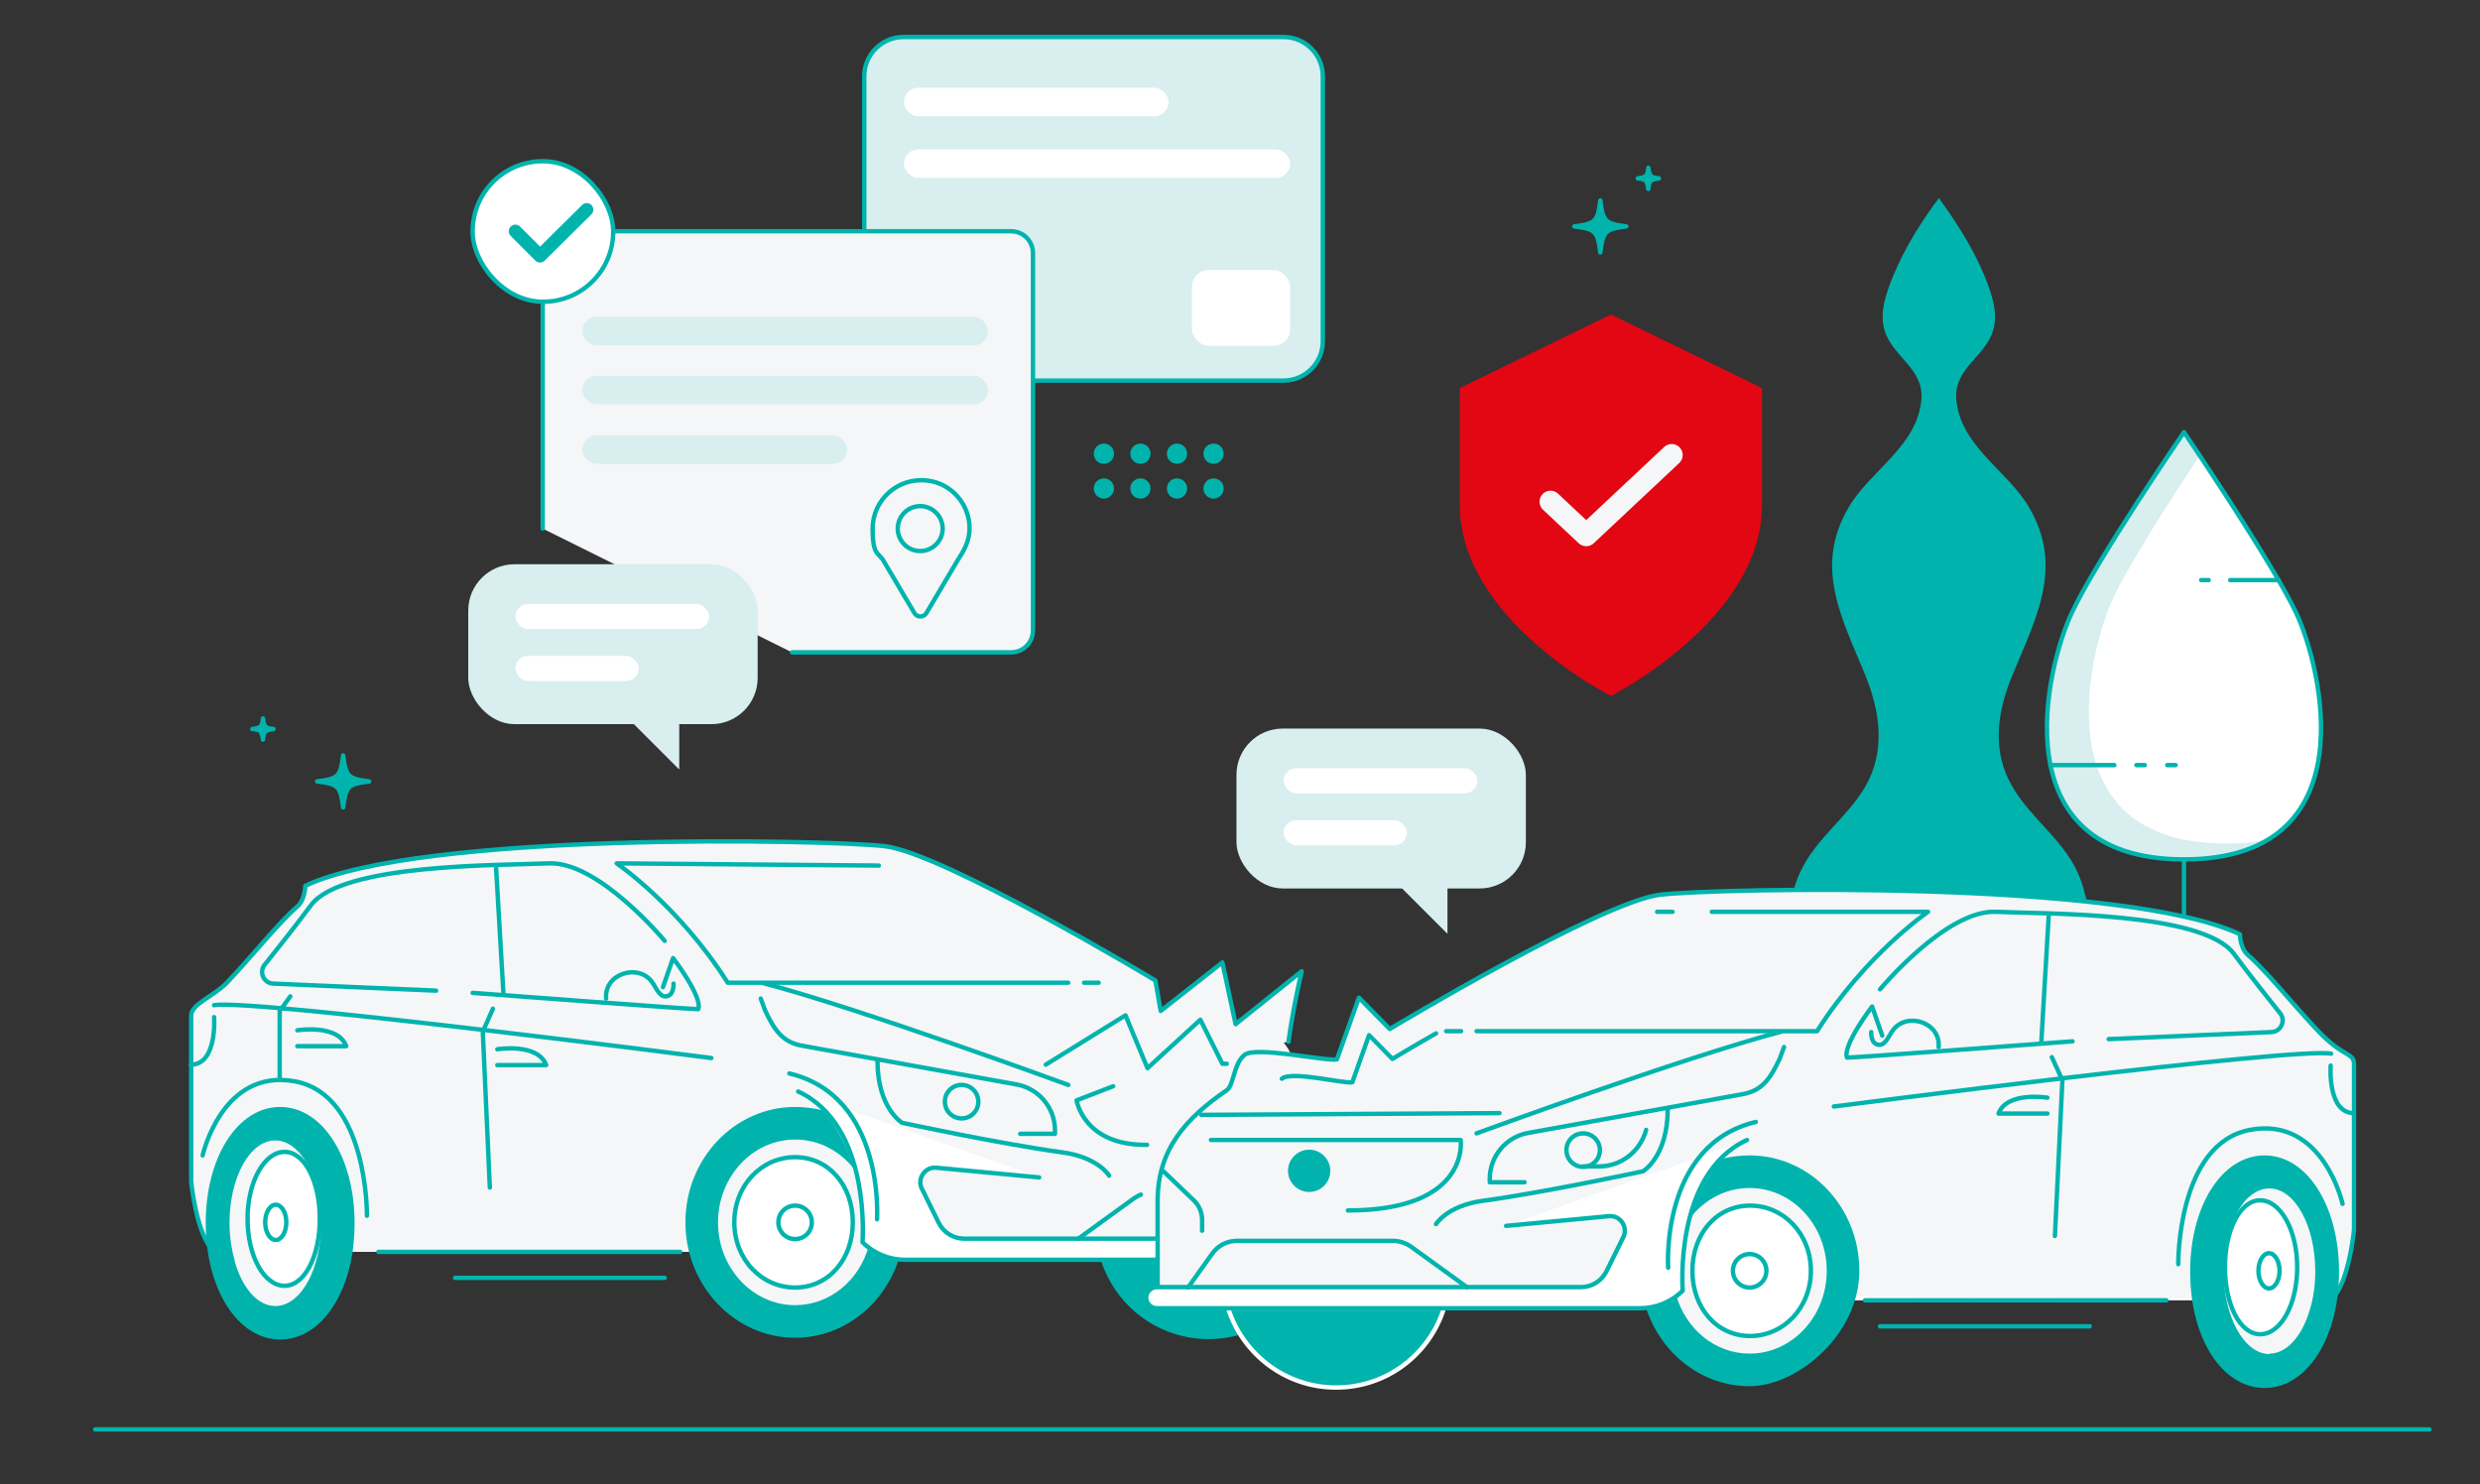 <?xml version="1.0" encoding="UTF-8"?>
<svg id="Layer_1" xmlns="http://www.w3.org/2000/svg" width="563" height="337" version="1.1" viewBox="0 0 563 337">
  <rect x="0" y="0" width="563" height="337" fill="#333333" stroke="none"/>
  <!-- Generator: Adobe Illustrator 29.3.1, SVG Export Plug-In . SVG Version: 2.1.0 Build 151)  -->
  <defs>
    <style>
      .st0, .st1, .st2, .st3, .st4, .st5, .st6, .st7, .st8 {
        stroke-linecap: round;
        stroke-linejoin: round;
      }

      .st0, .st1, .st2, .st6, .st7 {
        stroke: #00b4ad;
      }

      .st0, .st9 {
        fill: #d8eeef;
      }

      .st1, .st3, .st5 {
        fill: none;
      }

      .st2, .st4, .st10 {
        fill: #f5f6f8;
      }

      .st11, .st12 {
        fill: #00b4ad;
      }

      .st3 {
        stroke: #f5f6f8;
        stroke-width: 5px;
      }

      .st13, .st6, .st7, .st8 {
        fill: #fff;
      }

      .st4, .st5, .st8 {
        stroke: #00b4ad;
      }

      .st14 {
        fill: #e30613;
      }

      .st6 {
        stroke-width: 3px;
      }

      .st12 {
        stroke: #fff;
        stroke-miterlimit: 10;
      }
    </style>
  </defs>
  <path class="st10" d="M525,304.5c-3.1,4.5-9.1,7.4-14.1,5.3-5.6-2.4-7.1-9.5-9-15.3-.4-1.2-.9-2.4-1.9-3.1-.9-.7-2.1-.9-3.2-1-23.8-3.1-48-3.4-71.9-1.1-1.3.1-2.7.3-3.9,1-2.1,1.2-2.9,3.7-4,5.8-3.7,7.4-11.7,12.4-20,12.5-8.3,0-16.4-4.9-20.1-12.2-.5-1.1-1-2.2-2-3-1.5-1.2-3.6-1.1-5.5-1-17.1,1.2-34.3,1.3-51.4.4-2.9-.2-5.9-.4-8.5-1.5-3.8-1.6-6.5-4.8-9.1-8-4.3-5.4-8.2-11.1-11.7-17-2.6-4.4-5.1-9.2-4.6-14.3s5.1-10.1,10.1-9c1.5.3,2.8,1.1,4.1,1.8,12.6,6.4,27.7,3.4,41.8,1.9,26.3-2.7,53.1.8,77.9,10,6.7,2.5,13.5,5.5,20.7,5.3,6.3-.2,12.2-2.8,18-5.2,19.4-8.1,41.6-14.7,61-6.5,7.5,3.2,14.8,9.9,14.1,18-.6,6.8-5.3,12.2-3.7,19.2s.5,11.8-3.1,17.1Z"/>
  <path class="st10" d="M53.1,295.2c3.1,4.5,9.1,7.4,14.1,5.3,5.6-2.4,7.1-9.5,9-15.3.4-1.2.9-2.4,1.9-3.1.9-.7,2.1-.9,3.2-1,23.8-3.1,48-3.4,71.9-1.1,1.3.1,2.7.3,3.9,1,2.1,1.2,2.9,3.7,4,5.8,3.7,7.4,11.7,12.4,20,12.5s16.4-4.9,20.1-12.2c.5-1.1,1-2.2,2-3,1.5-1.2,3.6-1.1,5.5-1,17.1,1.2,34.3,1.3,51.4.4,2.9-.2,5.9-.4,8.5-1.5,3.8-1.6,6.5-4.8,9.1-8,4.3-5.4,8.2-11.1,11.7-17,2.6-4.4,5.1-9.2,4.6-14.3s-5.1-10.1-10.1-9c-1.5.3-2.8,1.1-4.1,1.8-12.6,6.4-27.7,3.4-41.8,1.9-26.3-2.7-53.1.8-77.9,10-6.7,2.5-13.5,5.5-20.7,5.3-6.3-.2-12.2-2.8-18-5.2-19.4-8.1-41.6-14.7-61-6.5-7.5,3.2-14.8,9.9-14.1,18,.6,6.8,5.3,12.2,3.7,19.2s-.5,11.8,3.1,17.1Z"/>
  <g>
    <path class="st11" d="M440.1,44.9c4,5.5,7.8,11.4,10.4,17.7,1.5,3.7,3.2,8.3,2,12.3-1.7,6-8.9,8.7-8.4,15.6.8,10.8,11.7,16.3,16.6,24.8,7.9,13.6,1.4,25.2-3.9,38.1-3.4,8.2-4.7,17.1,0,25.1,4.4,7.7,12.3,12.5,15.5,21.1,2,5.5,2.6,11.6,2.2,17.4-1.5,21.1-14.7,40.4-27.9,56h-12.9c-13.3-15.6-26.4-34.9-27.9-56-.4-5.9.1-11.9,2.2-17.4,3.2-8.6,11-13.4,15.5-21.1,4.6-8.1,3.3-16.9,0-25.1-5.3-13-11.8-24.5-3.9-38.1,4.9-8.5,15.8-14,16.6-24.8.5-6.9-6.7-9.6-8.4-15.6-1.2-4.1.5-8.6,2-12.3,2.6-6.3,6.3-12.2,10.4-17.7"/>
    <path class="st13" d="M495.8,98.1s-20,29.2-25.5,41.1c-5.6,11.8-16.7,55.9,25.5,55.9,42.2,0,31.1-44,25.5-55.9-5.6-11.8-25.5-41.1-25.5-41.1Z"/>
    <line class="st1" x1="495.8" y1="245.4" x2="495.8" y2="195.1"/>
    <path class="st9" d="M470.2,139.2c5.6-11.8,25.5-41.1,25.5-41.1,0,0,1.4,2.1,3.6,5.4-6.4,9.6-15.9,24.5-19.5,32.1-5.6,11.8-16.7,55.9,25.5,55.9,3.5,0,6.6-.3,9.4-.9-4.6,2.8-10.8,4.5-19.1,4.5-42.2,0-31.1-44-25.5-55.9Z"/>
    <path class="st1" d="M495.8,98.1s-20,29.2-25.5,41.1c-5.6,11.8-16.7,55.9,25.5,55.9,42.2,0,31.1-44,25.5-55.9-5.6-11.8-25.5-41.1-25.5-41.1Z"/>
    <line class="st1" x1="465.5" y1="173.7" x2="480" y2="173.7"/>
    <line class="st1" x1="517.3" y1="131.7" x2="506.3" y2="131.7"/>
    <line class="st1" x1="485" y1="173.7" x2="486.9" y2="173.7"/>
    <line class="st1" x1="492" y1="173.7" x2="493.9" y2="173.7"/>
    <line class="st1" x1="501.4" y1="131.7" x2="499.7" y2="131.7"/>
    <line class="st5" x1="471.7" y1="245.9" x2="499" y2="245.9"/>
  </g>
  <g>
    <rect class="st10" x="77.7" y="276" width="81.8" height="8.2"/>
    <line class="st5" x1="123" y1="210.8" x2="135.1" y2="210.8"/>
    <path class="st4" d="M292.5,236.5c1-7,2.2-12.5,3-16l-15,12-3-14-14,11-1.2-6.9s-48.2-29-61.5-30.5c-13.4-1.5-105.2-3.4-131.5,9,0,0,0,3.1-1.8,4.7-4.2,3.6-10.3,11.3-16,17.3-3.1,3.2-8.1,4.8-8.1,7.5,0,10,0,37.6,0,37.6,0,0,1.2,12.7,5.3,15.9"/>
    <path class="st8" d="M315,282.2v-20.6c0-7.8-6.8-13.6-13.6-18.7"/>
    <polyline class="st5" points="237.4 241.7 255.5 230.5 260.5 242.5 272.5 231.5 277.5 241.5 278.5 241.5"/>
    <path class="st5" d="M242.5,246.3s-46.8-17.2-69.2-23.1"/>
    <path class="st11" d="M298.9,286c-3.3,10.4-13,18-24.5,18-11.5,0-21.2-7.5-24.5-18h48.9Z"/>
    <path class="st8" d="M235.9,267.3l-23.3-2.2c-2.6-.3-4.5,2.5-3.3,4.8l3.8,7.7c1.1,2.2,3.3,3.6,5.8,3.6h96.3c1.3,0,2.4,1.1,2.4,2.4h0c0,1.3-1.1,2.4-2.4,2.4h-109.7c-3.6,0-7.1-1.4-9.7-4h0s2.1-26.5-14.6-34.2"/>
    <path class="st8" d="M166.7,277.5c0,8.4,6.2,14.8,13.8,14.8,7.6,0,13.1-6.4,13.1-14.8,0-8.4-5.5-14.8-13.1-14.8-7.6,0-13.8,6.4-13.8,14.8Z"/>
    <circle class="st5" cx="180.5" cy="277.5" r="3.8"/>
    <path class="st5" d="M259,271.2c-.5.2-1,.5-1.5.8l-12.7,9.2"/>
    <path class="st5" d="M313.6,254.9l-6.8,6.5c-1.3,1.2-2,2.8-2,4.6v2.4"/>
    <path class="st5" d="M251.8,266.9s-2.5-4.2-10.7-5.3c-14-1.9-36.3-6.7-36.3-6.7,0,0-5.6-3.3-5.6-14.1"/>
    <path class="st5" d="M231.6,257.4h7.9s0-.8,0-.8c0-5.1-3.7-9.5-8.7-10.4l-48.7-8.8c-4.6-.8-6.4-3.8-8.4-8l-1-2.7"/>
    <path class="st5" d="M242.5,223.1h-77.3c-11.1-17.5-25.2-27.1-25.2-27.1l59.5.5"/>
    <line class="st5" x1="249.4" y1="223.1" x2="246.1" y2="223.1"/>
    <path class="st5" d="M161.5,240.2s-104.4-13.5-112.9-12"/>
    <polyline class="st5" points="111.9 229 109.6 234.2 111.2 269.6"/>
    <line class="st5" x1="112.6" y1="196.7" x2="114.3" y2="225.8"/>
    <path class="st5" d="M112.9,238.2s9.2-1.5,11.1,3.6h-11.1"/>
    <path class="st5" d="M252.7,246.6l-8.3,3.2s1.6,10.3,16,10.1"/>
    <path class="st5" d="M150.5,224.1l2.3-6.6s6.8,8.9,5.7,11.6c-2.3,0-51.2-3.7-51.2-3.7"/>
    <path class="st5" d="M152.9,223.3s.2,2.9-1.9,2.9c-1.4,0-2.3-2.4-3-3.3-3.2-4.3-10.9-1.8-10.4,3.8"/>
    <path class="st5" d="M150.9,213.6s-15-18.1-26.3-17.6c-11.3.5-46.9,0-54,9.5-4,5.4-7.9,10.2-10.5,13.5-1.4,1.7-.2,4.2,1.9,4.3l37,1.6"/>
    <path class="st5" d="M48.6,230.9s.8,10.8-5.3,10.8"/>
    <path class="st11" d="M180.5,251.3c2.1,0,4.5.3,6.4.8,3.6,4.3,5.6,8.9,7,13.3-3.2-4.1-8-6.7-13.4-6.7-9.7,0-17.5,8.5-17.5,18.8,0,10.4,7.9,18.8,17.5,18.8,7.9,0,14.5-5.6,16.7-13.3,1.6,1.9,4.3,2.7,6.8,3-3.4,10.3-12.6,17.7-23.5,17.7-13.7,0-24.9-11.8-24.9-26.2,0-14.5,11.2-26.2,24.9-26.2Z"/>
    <path class="st5" d="M83.3,276s.3-27.4-16.3-30.5c-16.6-3.1-21,16.8-21,16.8"/>
    <path class="st8" d="M56.2,276.7c0,8.4,3.7,15.2,8.4,15.2,4.6,0,8-6.8,8-15.2,0-8.4-3.4-15.2-8-15.2-4.6,0-8.4,6.8-8.4,15.2Z"/>
    <ellipse class="st5" cx="62.6" cy="277.5" rx="2.4" ry="4"/>
    <path class="st5" d="M199.1,276.8s1.9-27.9-19.9-33.1"/>
    <polyline class="st5" points="154.4 284.2 85.9 284.2 87.3 284.2"/>
    <line class="st5" x1="150.9" y1="290.1" x2="103.3" y2="290.1"/>
    <circle class="st5" cx="218.3" cy="250.1" r="3.8"/>
    <path class="st11" d="M46.7,277.7c0,15,7.3,26.4,16.9,26.4,8.1,0,14.6-8.1,16.4-19.6.3-2.1.5-4.4.5-6.8,0-15-7.3-26.4-16.9-26.4-9.6,0-16.9,11.3-16.9,26.4ZM53.3,286.3c-.7-2.6-1.2-5.5-1.2-8.6,0-10.4,4.6-18.8,10.4-18.8,5.7,0,10.4,8.4,10.4,18.8,0,10.4-4.6,18.8-10.4,18.8-4,0-7.5-4.1-9.2-10.1Z"/>
    <polyline class="st5" points="65.9 226.2 63.5 229.5 63.5 244.5"/>
    <path class="st5" d="M67.5,233.9s9.2-1.5,11.1,3.6h-11.1"/>
  </g>
  <path class="st0" d="M196.2,52.5V17.3c0-4.9,4-8.9,8.9-8.9h86.3c4.9,0,8.9,4,8.9,8.9v60.2c0,4.9-4,8.9-8.9,8.9h-56.9"/>
  <path class="st7" d="M205.1,86.4c-4.9,0-8.9-4-8.9-8.9"/>
  <path class="st2" d="M123.2,120v-62.5c0-2.8,2.2-5,5-5h101.3c2.8,0,5,2.2,5,5v85.6c0,2.8-2.2,5-5,5h-49.7"/>
  <rect class="st9" x="132.2" y="71.9" width="92.1" height="6.5" rx="3.3" ry="3.3"/>
  <rect class="st9" x="132.2" y="85.3" width="92.1" height="6.5" rx="3.3" ry="3.3"/>
  <rect class="st9" x="132.2" y="98.8" width="60.1" height="6.5" rx="3.3" ry="3.3"/>
  <rect class="st13" x="205.2" y="19.9" width="60.1" height="6.5" rx="3.3" ry="3.3"/>
  <rect class="st13" x="205.2" y="33.9" width="87.7" height="6.5" rx="3.3" ry="3.3"/>
  <rect class="st7" x="107.3" y="36.6" width="31.9" height="31.9" rx="15.9" ry="15.9"/>
  <g>
    <circle class="st11" cx="250.6" cy="103" r="2.3"/>
    <circle class="st11" cx="258.9" cy="103" r="2.3"/>
    <circle class="st11" cx="267.2" cy="103" r="2.3"/>
    <circle class="st11" cx="275.5" cy="103" r="2.3"/>
    <circle class="st11" cx="250.6" cy="110.9" r="2.3"/>
    <circle class="st11" cx="258.9" cy="110.9" r="2.3"/>
    <circle class="st11" cx="267.2" cy="110.9" r="2.3"/>
    <circle class="st11" cx="275.5" cy="110.9" r="2.3"/>
  </g>
  <rect class="st13" x="270.6" y="61.3" width="22.3" height="17.2" rx="3.8" ry="3.8"/>
  <g>
    <path class="st7" d="M138,151.8c-2.8,0-5-2.2-5-5"/>
    <rect class="st9" x="106.3" y="128.1" width="65.7" height="36.3" rx="10.5" ry="10.5"/>
    <polygon class="st9" points="154.2 159.1 154.2 174.7 135.8 156.3 154.2 159.1"/>
    <rect class="st13" x="117" y="137.1" width="44" height="5.7" rx="2.9" ry="2.9"/>
    <rect class="st13" x="117" y="148.9" width="28" height="5.7" rx="2.9" ry="2.9"/>
  </g>
  <path class="st1" d="M210.5,109.1c-6.7-.8-12.4,4.4-12.4,10.9s1.4,5.2,2.7,7.7l6.8,11.5c.6,1,2.1,1,2.7,0l7.1-12c1.5-2.3,2.6-4.3,2.7-6.9.2-5.6-4-10.6-9.6-11.2ZM208.9,125.1c-2.8,0-5.1-2.3-5.1-5.1s2.3-5.1,5.1-5.1,5.1,2.3,5.1,5.1-2.3,5.1-5.1,5.1Z"/>
  <polyline class="st6" points="117 52.5 122.6 58.1 133.2 47.6"/>
  <g>
    <g>
      <path class="st11" d="M369.2,51.4c-4.8.6-5.3,1.1-5.9,5.9-.6-4.8-1.1-5.3-5.9-5.9,4.8-.6,5.3-1.1,5.9-5.9.6,4.8,1.1,5.3,5.9,5.9Z"/>
      <path class="st1" d="M369.2,51.4c-4.8.6-5.3,1.1-5.9,5.9-.6-4.8-1.1-5.3-5.9-5.9,4.8-.6,5.3-1.1,5.9-5.9.6,4.8,1.1,5.3,5.9,5.9Z"/>
    </g>
    <g>
      <path class="st11" d="M376.6,40.5c-2,.3-2.2.5-2.4,2.4-.3-2-.5-2.2-2.4-2.4,2-.3,2.2-.5,2.4-2.4.3,2,.5,2.2,2.4,2.4Z"/>
      <path class="st1" d="M376.6,40.5c-2,.3-2.2.5-2.4,2.4-.3-2-.5-2.2-2.4-2.4,2-.3,2.2-.5,2.4-2.4.3,2,.5,2.2,2.4,2.4Z"/>
    </g>
    <path class="st14" d="M365.7,158s34.3-17.3,34.3-43.3v-26.6l-34.3-16.7-34.3,16.7v26.6c0,26,34.3,43.3,34.3,43.3Z"/>
    <path class="st3" d="M352,113.9l8.1,7.6,19.4-18.2"/>
    <g>
      <path class="st11" d="M83.8,177.4c-4.8.6-5.3,1.1-5.9,5.9-.6-4.8-1.1-5.3-5.9-5.9,4.8-.6,5.3-1.1,5.9-5.9.6,4.8,1.1,5.3,5.9,5.9Z"/>
      <path class="st1" d="M83.8,177.4c-4.8.6-5.3,1.1-5.9,5.9-.6-4.8-1.1-5.3-5.9-5.9,4.8-.6,5.3-1.1,5.9-5.9.6,4.8,1.1,5.3,5.9,5.9Z"/>
    </g>
    <g>
      <path class="st11" d="M62.1,165.5c-2,.3-2.2.5-2.4,2.4-.3-2-.5-2.2-2.4-2.4,2-.3,2.2-.5,2.4-2.4.3,2,.5,2.2,2.4,2.4Z"/>
      <path class="st1" d="M62.1,165.5c-2,.3-2.2.5-2.4,2.4-.3-2-.5-2.2-2.4-2.4,2-.3,2.2-.5,2.4-2.4.3,2,.5,2.2,2.4,2.4Z"/>
    </g>
  </g>
  <g>
    <rect class="st13" x="418.2" y="287" width="81.8" height="8.2" transform="translate(918.3 582.2) rotate(-180)"/>
    <line class="st5" x1="454.7" y1="221.8" x2="442.7" y2="221.8"/>
    <path class="st4" d="M262.8,293.2v-20.6c0-11.7,6.5-18.8,15.7-25.1,1.6-1.1,1.5-5.9,4-8s18.6,1.5,21,1l5-14,7,7.1s48.2-29,61.5-30.5,105.2-3.4,131.5,9c0,0,0,3.1,1.8,4.7,4.2,3.6,10.3,11.3,16,17.3s8.1,4.8,8.1,7.5c0,10,0,37.6,0,37.6,0,0-1.2,12.7-5.3,15.9"/>
    <line class="st5" x1="340.4" y1="252.7" x2="272.7" y2="253.1"/>
    <path class="st5" d="M335.2,257.3s46.8-17.2,69.2-23.1"/>
    <path class="st12" d="M278.8,297c3.3,10.4,13,18,24.5,18s21.2-7.5,24.5-18h-48.9Z"/>
    <path class="st8" d="M341.9,278.3l23.3-2.2c2.6-.3,4.5,2.5,3.3,4.8l-3.8,7.7c-1.1,2.2-3.3,3.6-5.8,3.6h-96.3c-1.3,0-2.4,1.1-2.4,2.4h0c0,1.3,1.1,2.4,2.4,2.4h109.7c3.6,0,7.1-1.4,9.7-4h0s-2.1-26.5,14.6-34.2"/>
    <path class="st8" d="M411.1,288.5c0,8.4-6.2,14.8-13.8,14.8-7.6,0-13.1-6.4-13.1-14.8,0-8.4,5.5-14.8,13.1-14.8,7.6,0,13.8,6.4,13.8,14.8Z"/>
    <path class="st5" d="M401,288.5c0,2.1-1.7,3.8-3.8,3.8-2.1,0-3.8-1.7-3.8-3.8s1.7-3.8,3.8-3.8c2.1,0,3.8,1.7,3.8,3.8Z"/>
    <path class="st5" d="M269.7,292.3l5.5-7.7c1.3-1.8,3.3-2.9,5.6-2.9h35.5c1.4,0,2.8.5,4,1.3l12.7,9.2"/>
    <path class="st5" d="M264.1,265.9l6.8,6.5c1.3,1.2,2,2.8,2,4.6v2.4"/>
    <path class="st5" d="M326,277.9s2.5-4.2,10.7-5.3c14-1.9,36.3-6.7,36.3-6.7,0,0,5.6-3.3,5.6-14.1"/>
    <path class="st5" d="M346.1,268.4h-7.9s0-.8,0-.8c0-5.1,3.7-9.5,8.7-10.4l48.7-8.8c4.6-.8,6.4-3.8,8.4-8l1-2.7"/>
    <line class="st5" x1="379.7" y1="207" x2="376.2" y2="207"/>
    <path class="st5" d="M335.2,234.1h77.3c11.1-17.5,25.2-27.1,25.2-27.1h-49.1"/>
    <line class="st5" x1="328.3" y1="234.1" x2="331.7" y2="234.1"/>
    <path class="st5" d="M416.3,251.2s104.4-13.5,112.9-12"/>
    <polyline class="st5" points="465.8 240 468.2 245.2 466.5 280.6"/>
    <line class="st5" x1="465.1" y1="207.7" x2="463.4" y2="236.8"/>
    <path class="st5" d="M464.8,249.2s-9.2-1.5-11.1,3.6h11.1"/>
    <path class="st5" d="M274.9,258.8h56.7s2.3,16-25.6,16"/>
    <circle class="st11" cx="297.2" cy="265.8" r="4.8"/>
    <path class="st5" d="M427.3,235.1l-2.3-6.6s-6.8,8.9-5.7,11.6c2.3,0,51.2-3.7,51.2-3.7"/>
    <path class="st5" d="M424.8,234.3s-.2,2.9,1.9,2.9c1.4,0,2.3-2.4,3-3.3,3.2-4.3,10.9-1.8,10.4,3.8"/>
    <path class="st5" d="M426.8,224.6s15-18.1,26.3-17.6,46.9,0,54,9.5c4,5.4,7.9,10.2,10.5,13.5,1.4,1.7.2,4.2-1.9,4.3l-37,1.6"/>
    <path class="st5" d="M529.1,241.9s-.8,10.8,5.3,10.8"/>
    <path class="st11" d="M397.2,262.3c-2.1,0-4.5.3-6.4.8-3.6,4.3-5.6,8.9-7,13.3,3.2-4.1,8-6.7,13.4-6.7,9.7,0,17.5,8.5,17.5,18.8,0,10.4-7.9,18.8-17.5,18.8-7.9,0-14.5-5.6-16.7-13.3-1.6,1.9-4.3,2.7-6.8,3,3.4,10.3,12.6,17.7,23.5,17.7s24.9-11.8,24.9-26.2c0-14.5-11.2-26.2-24.9-26.2Z"/>
    <path class="st5" d="M494.5,287s-.3-27.4,16.3-30.5c16.6-3.1,21,16.8,21,16.8"/>
    <path class="st8" d="M521.5,287.7c0,8.4-3.7,15.2-8.4,15.2-4.6,0-8-6.8-8-15.2,0-8.4,3.4-15.2,8-15.2,4.6,0,8.4,6.8,8.4,15.2Z"/>
    <path class="st5" d="M517.5,288.5c0,2.2-1.1,4-2.4,4-1.3,0-2.4-1.8-2.4-4,0-2.2,1.1-4,2.4-4s2.4,1.8,2.4,4Z"/>
    <path class="st5" d="M378.7,287.8s-1.9-27.9,19.9-33.1"/>
    <polyline class="st5" points="423.4 295.2 491.8 295.2 490.5 295.2"/>
    <line class="st5" x1="426.8" y1="301.1" x2="474.4" y2="301.1"/>
    <path class="st5" d="M363.2,261.1c0,2.1-1.7,3.8-3.8,3.8-2.1,0-3.8-1.7-3.8-3.8,0-2.1,1.7-3.8,3.8-3.8,2.1,0,3.8,1.7,3.8,3.8Z"/>
    <path class="st5" d="M373.7,256.5h0c-1.3,4.9-5.7,8.3-10.7,8.3h-3.6"/>
    <path class="st11" d="M514.1,262.3c-9.6,0-16.9,11.3-16.9,26.4,0,2.4.2,4.6.5,6.8,1.8,11.6,8.3,19.6,16.4,19.6,9.6,0,16.9-11.3,16.9-26.4,0-15-7.3-26.4-16.9-26.4ZM515.2,307.4c-5.7,0-10.4-8.4-10.4-18.8,0-10.4,4.6-18.8,10.4-18.8,5.7,0,10.4,8.4,10.4,18.8,0,3.1-.4,6.1-1.2,8.6-1.7,6-5.2,10.1-9.2,10.1Z"/>
  </g>
  <path class="st5" d="M291,244.9c2.2-1.9,14.1,1.2,16,.8l3.8-10.7,5.3,5.4s4.1-2.5,9.9-5.8"/>
  <line class="st5" x1="21.6" y1="324.5" x2="551.5" y2="324.5"/>
  <g>
    <path class="st7" d="M312.4,189.1c-2.8,0-5-2.2-5-5"/>
    <rect class="st9" x="280.7" y="165.4" width="65.7" height="36.3" rx="10.5" ry="10.5"/>
    <polygon class="st9" points="328.6 196.4 328.6 212 310.2 193.6 328.6 196.4"/>
    <rect class="st13" x="291.4" y="174.4" width="44" height="5.7" rx="2.9" ry="2.9"/>
    <rect class="st13" x="291.4" y="186.2" width="28" height="5.7" rx="2.9" ry="2.9"/>
  </g>
</svg>